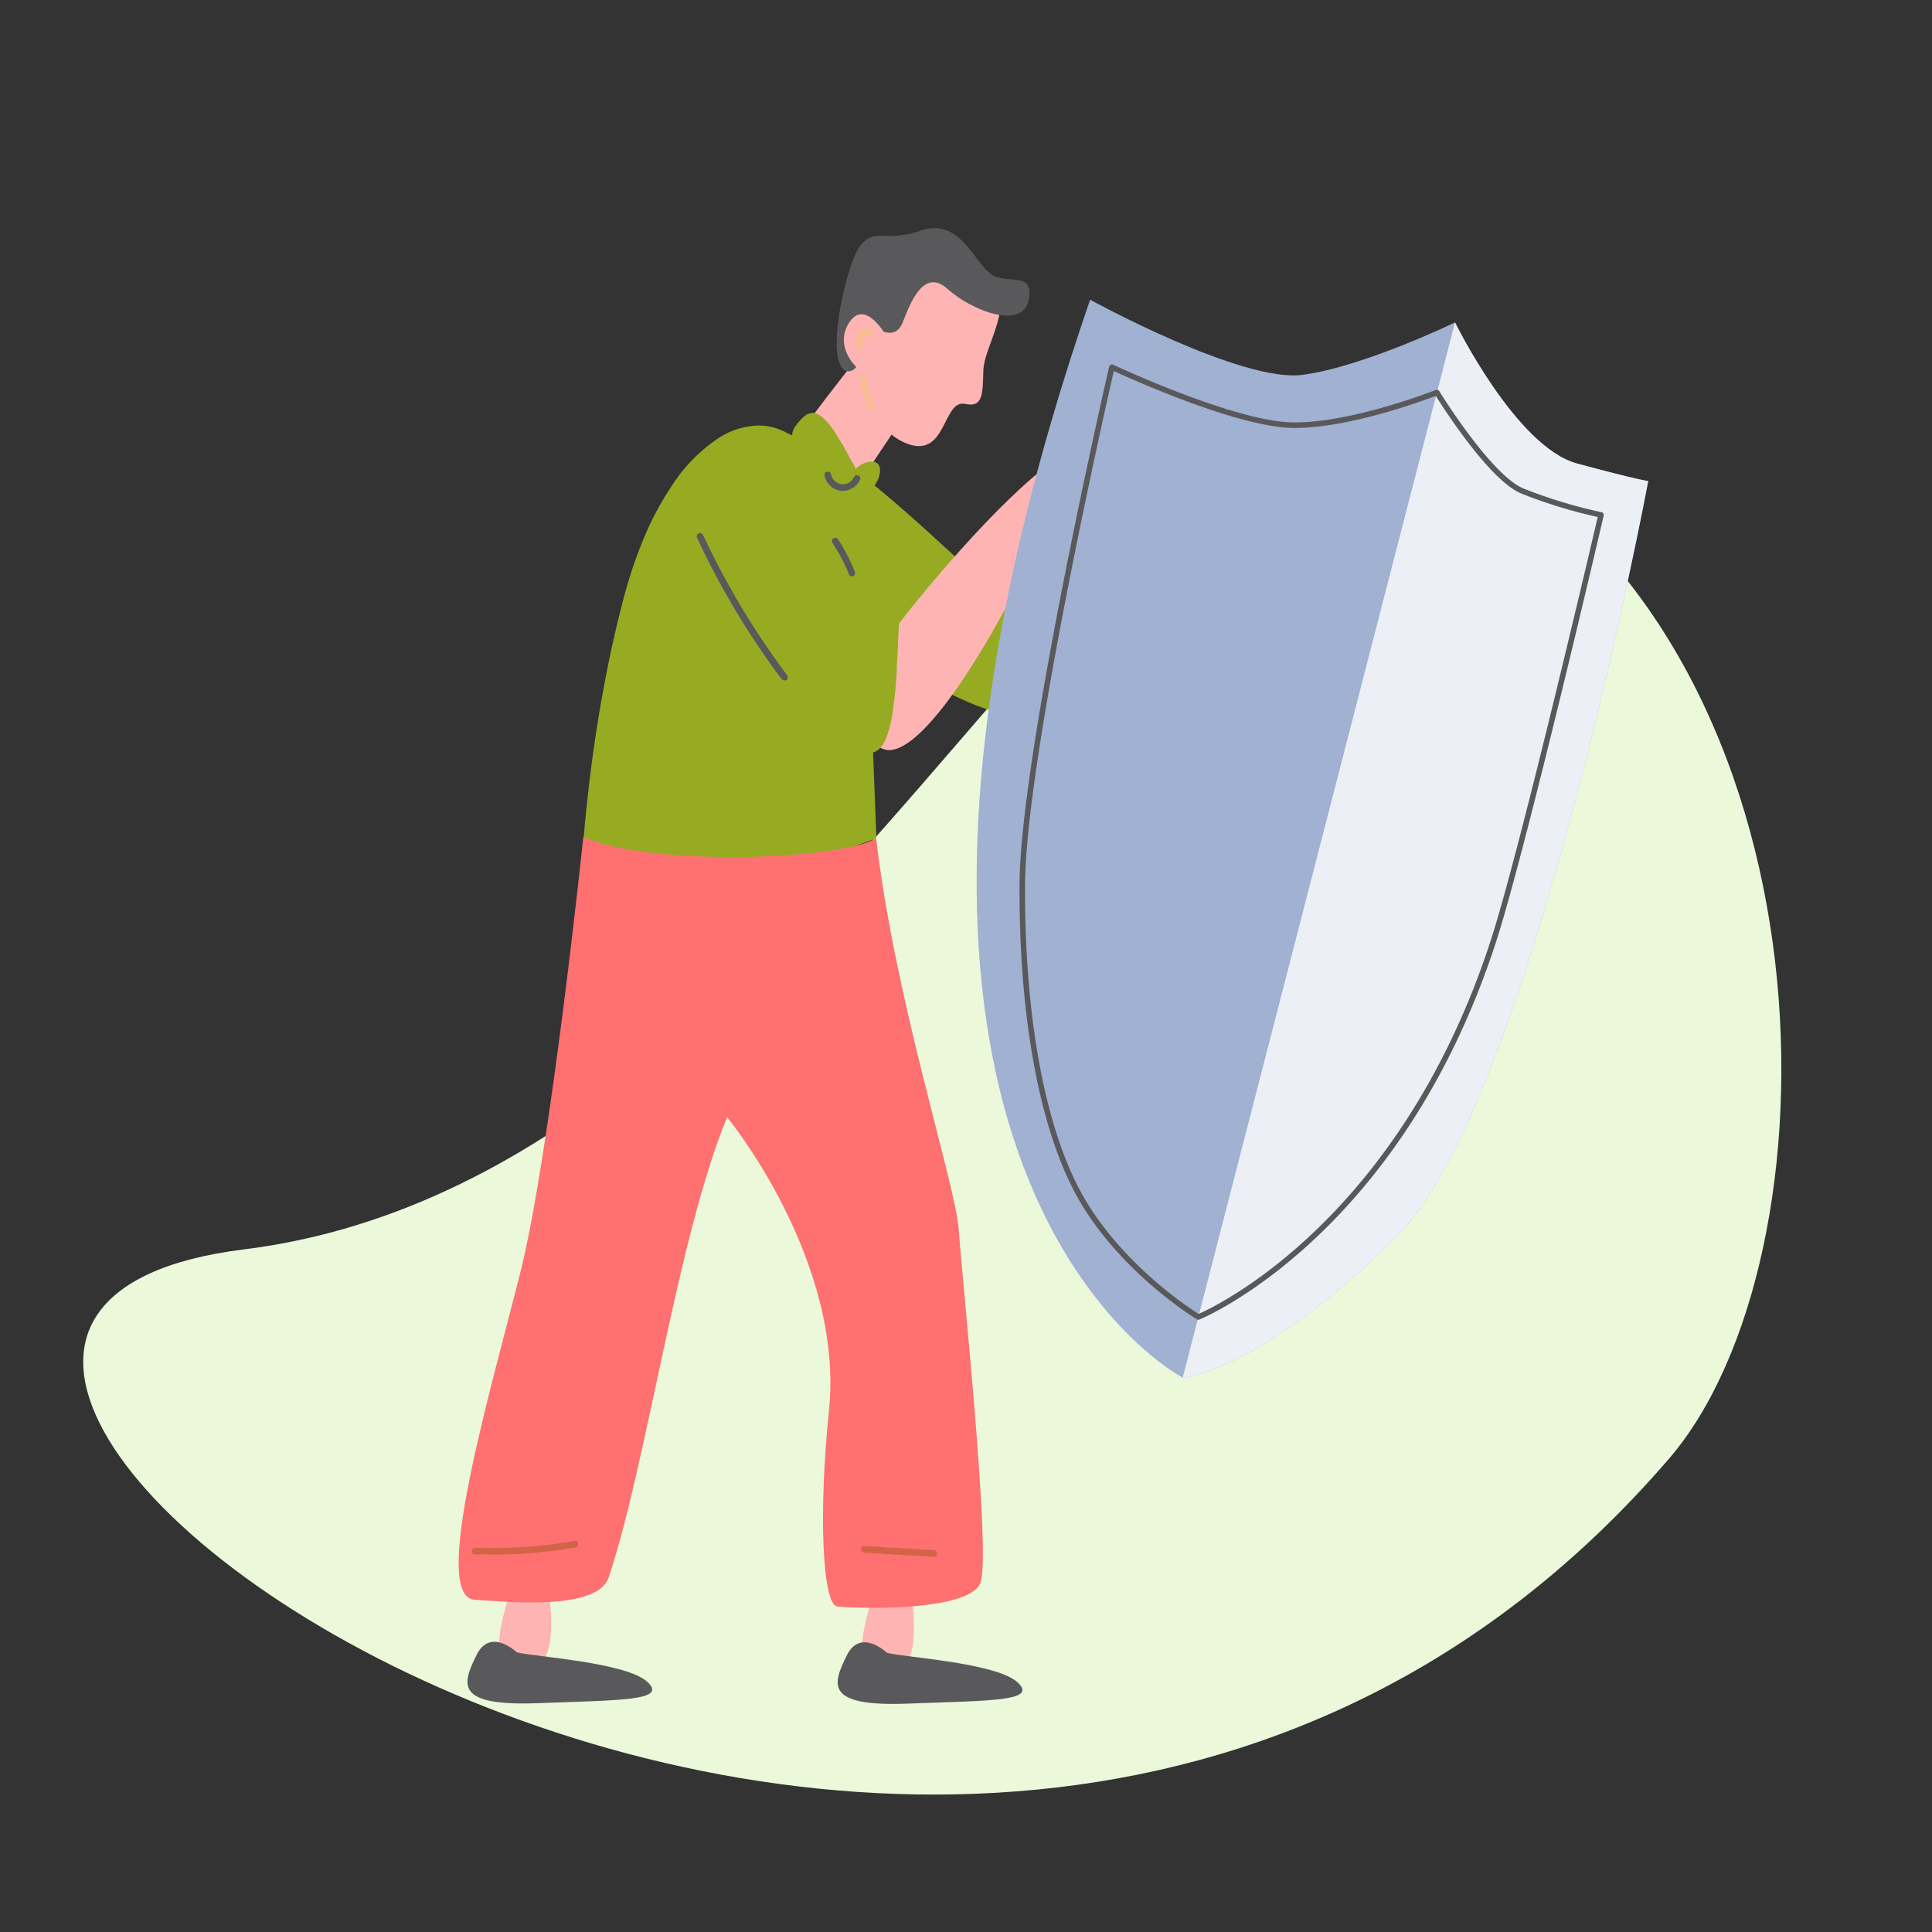 <svg id="Layer_1" data-name="Layer 1" xmlns="http://www.w3.org/2000/svg" xmlns:xlink="http://www.w3.org/1999/xlink" viewBox="0 0 351 351"><rect x="0" y="0" width="351" height="351" fill="#333333" stroke="none"/><defs><style>.cls-1,.cls-13{fill:none;}.cls-2{fill:#ebf8da;}.cls-3{fill:#97ab22;}.cls-4{fill:#ffb4b4;}.cls-5{fill:#59595b;}.cls-6{fill:#f5c89f;}.cls-7{fill:#ff7070;}.cls-8{fill:#f7bc94;}.cls-9{fill:#d16445;}.cls-10{fill:#a0b1d2;}.cls-11{clip-path:url(#clip-path);}.cls-12{fill:#ecf0f6;}.cls-13{stroke:#59595b;stroke-linecap:round;stroke-linejoin:round;}</style><clipPath id="clip-path"><path class="cls-1" d="M198.05,54.45s27.51,15.12,38.59,13.65,27.7-9.52,27.7-9.52,11.08,22.63,22.16,25.63,12.94,3.19,12.94,3.19S278.37,200,253.84,224.55s-38.91,25.77-38.91,25.77S143.3,213.45,198.05,54.45Z"/></clipPath></defs><title>finanzen_illustrations_2019_106</title><path class="cls-2" d="M303.23,265c31.31-36.38,31.39-143.56-34-183s-112.35,131-225,145S173.23,416,303.23,265Z"/><polygon class="cls-3" points="159.22 152.32 158.27 127.74 133.81 128.81 106.02 171.13 159.22 152.32"/><path class="cls-4" d="M158.69,289.87s-4.35,11.69-.53,13.12,9.34,2.65,7.54-12.58-7-.54-7-.54Z"/><path class="cls-4" d="M92.77,289.19s-4.35,11.68-.52,13.11,9.33,2.65,7.54-12.58-7-.53-7-.53Z"/><path class="cls-5" d="M93.9,300.2s-4.82-4.64-7.33.49-4.19,9.31,11,8.74,23.88-.41,20-3.91S97.26,301,93.9,300.2Z"/><path class="cls-5" d="M161.16,300.29s-4.82-4.64-7.33.49-4.19,9.3,11,8.73,23.88-.4,20-3.9-20.3-4.5-23.67-5.32Z"/><path class="cls-6" d="M144.53,83.88s6.35-3.43,19.19,9.78,17,18.72,20,15.29c3.5-4,20.22-16.39,32.67-20.37,7.56-2.41,19.31,1.74,18.37,3.36-2.24,3.86-14.6.4-15.69,1.63-15.46,17.52-28.6,28.93-33.33,30.93-15.09,6.4-37.71-15.21-42.5-24.59s-1.78-15.68,1.31-16Z"/><path class="cls-3" d="M179.43,128.89a44.48,44.48,0,0,1-4.56-1.8c-1.88-.84-4-1.89-6.41-3.12a60.55,60.55,0,0,1-5.53-3.19l0,0q-2.38-1.56-4.59-3.24c-.79-.6-1.53-1.2-2.28-1.83s-1.37-1.15-2-1.75c-1.65-1.46-3.24-3-4.7-4.56a63.39,63.39,0,0,1-6.34-7.87,48,48,0,0,1-2.86-4.8,32.3,32.3,0,0,1-2-4.93,15.67,15.67,0,0,1-.76-3.57v-.12a9.63,9.63,0,0,1-.05-2.45v-.07A8,8,0,0,1,138.45,82a7.82,7.82,0,0,1,1.1-1.3l.41-.31h0a4.71,4.71,0,0,1,3.21-.84,5.67,5.67,0,0,1,.87.1,10.56,10.56,0,0,1,1.32.29l0,0a13.23,13.23,0,0,1,1.87.67,41.51,41.51,0,0,1,8,4.8l.21.15c.94.69,1.88,1.41,2.84,2.18l.57.43c1.37,1.11,2.72,2.26,4.06,3.41l.12.1c1.92,1.65,3.79,3.33,5.57,4.94,2.37,2.16,4.56,4.18,6.38,5.81a40.11,40.11,0,0,0,4.13,3.34c.72.45,1.18.57,1.32.31,1.47-2.69,4.2,1.18,4.2,1.18.17,1,.34,2,.51,2.9.26,1.66.53,3.22.77,4.66,2,12.38,1.7,16.75-6.53,14.06Z"/><path class="cls-4" d="M131.8,80.57s7-1.58,15.82,14.62,11.77,23.52,14.43,19.81c3-4.24,17-21.46,27.21-29.6,10-7.94,17.83,3.26,15.15,5.59-11.86,10.37-11.9-.16-14.42,5.13-13.27,27.84-24.21,41.82-29.39,40-18-6.41-32.35-30.13-34.41-40.46s2.53-15.57,5.61-15.07Z"/><path class="cls-3" d="M150.14,129.13c-.31.89-1.7,4.35-2.09,5.17a43.29,43.29,0,0,1-6,9.74,32.26,32.26,0,0,1-3.6,3.7c-.48.43-1,.84-1.49,1.22a28,28,0,0,1-13.8,5.57c-.24.05-.48.07-.75.1a37.43,37.43,0,0,1-4,.19,43.83,43.83,0,0,1-6.6-.6A54.69,54.69,0,0,1,106,153s.07-1.2.26-3.31c.32-3.27.87-8.74,1.85-15.34.24-1.66.53-3.41.82-5.21.77-4.46,1.68-9.31,2.83-14.23.36-1.56.75-3.15,1.16-4.73.23-.94.47-1.88.74-2.81a79.79,79.79,0,0,1,4-11.19c.29-.65.58-1.27.89-1.89v0c.34-.69.7-1.34,1.06-2,.81-1.51,1.68-2.9,2.54-4.18v0a29.5,29.5,0,0,1,8.09-8.31h0a13.94,13.94,0,0,1,7-2.47,10.26,10.26,0,0,1,3.62.43,12.17,12.17,0,0,1,2.33,1,4.19,4.19,0,0,1,.74.36,14.73,14.73,0,0,1,1.47.89l0,0a9.82,9.82,0,0,1,.87.65c2.92,2.25,10.59,3.77,12,7.58,4.62,12.26-6.51,36.32-8.17,40.95Z"/><path class="cls-4" d="M155.43,67s1.94,10.65,9.26,13.56,6.55-8.08,10.66-7.18c3.16.69,3.2-1.62,3.3-6s5.19-10.87,2.21-16.29-22-13.25-25.43,16Z"/><path class="cls-4" d="M156.05,64.7s-4.5,5.51-9.94,12.92c-3,4,7.92,14.09,11.52,8s8.1-10.69,6.12-13.36-7.7-7.6-7.7-7.6Z"/><path class="cls-5" d="M159.7,59.87s3,2,4.31-1.32,3.75-10,8.13-6.06,13.64,7.58,14.76,1.95-4.65-2.25-7.5-5.11-5.59-9.69-12.06-7.45-8.13-.5-10.84,2.49-6.82,21.45-2.82,23c2.32.9,4.09-4.92,6-7.49Z"/><path class="cls-4" d="M160.6,60.38s-4-6.67-6.76-1c-2.1,4.42,2.63,8.9,3.91,8.37s2.85-7.4,2.85-7.4Z"/><path class="cls-3" d="M155.49,85.57c.1,1.85-1.75,3.77-2.11,4.13l-.07.07c-1.73,4.2-7.13-6.53-8.74-9.22l-.26-.43-.24-.48-.15-.6c0-1.18,1.11-2.33,2-3.24l.46-.36a2.1,2.1,0,0,1,2.37-.08c1.56.87,3,3.17,4.27,5.33.87,1.49,1.57,2.91,2.07,3.7a2.66,2.66,0,0,1,.34.86l0,.32Z"/><path class="cls-3" d="M159.09,87.94l-.19.24a3.7,3.7,0,0,1-.6.65v0c-1.66,1.44-4.22,2-4.92.84a1.75,1.75,0,0,1-.09-1.42,11.86,11.86,0,0,1,2-2.86l.17-.17a4.2,4.2,0,0,1,2.8-1.36l.22,0c2.09.14,1.46,2.81.62,4Z"/><path class="cls-4" d="M162.93,113.87c0,.6,0,1.2,0,1.77,0,1.71,0,3.41,0,5.12v1c-.17,2.88-.41,5.35-.72,7.37a20.4,20.4,0,0,1-1.3,5.16h0a5,5,0,0,1-1,1.56c-.57-.19-1.13-.43-1.68-.67l-1.8-.87a44.74,44.74,0,0,1-7.8-5.21,58.29,58.29,0,0,1-5.93-5.52,72.58,72.58,0,0,1-5-5.9c-.57-.72-1.12-1.47-1.63-2.21-1.41-2-2.69-3.94-3.81-5.86a50.82,50.82,0,0,1-5.86-13.25c-.07-.24-.12-.48-.17-.69a26.49,26.49,0,0,1-.48-3.63c-.46-7.92,3.41-11.86,6.1-11.42,0,0,2.09-.48,5.42,1.72a25.12,25.12,0,0,1,5.93,5.86,40.6,40.6,0,0,1,2.35,3.43c.7,1.11,1.4,2.28,2.12,3.6.28.51.55,1,.81,1.52,2.81,5.21,5,9.43,6.75,12.58a39.45,39.45,0,0,0,3.12,5,7.08,7.08,0,0,0,1.32,1.35,1.43,1.43,0,0,0,1.9,0,2.69,2.69,0,0,0,.52-.57c.24-.34.53-.75.91-1.2Z"/><path class="cls-3" d="M163.3,113.22c0,.84-.08,1.63-.1,2.42-.07,1.85-.14,3.56-.27,5.14,0,.36,0,.7,0,1-.17,2.88-.41,5.35-.72,7.37a20.4,20.4,0,0,1-1.3,5.16h0c-.68,1.51-1.54,2.33-2.69,2.47-1.47.24-3.36-.6-5.88-2.47h0q-1.4-1-3.12-2.52c-.91-.79-1.89-1.68-2.93-2.64l-2.9-2.79c-.24-.21-.46-.45-.7-.69a69.87,69.87,0,0,1-4.92-5.43v0c-1.29-1.56-2.49-3.17-3.58-4.78a64.61,64.61,0,0,1-3.57-5.78,48.5,48.5,0,0,1-5.16-13.3,25.16,25.16,0,0,1-.6-4.27c-.31-5.36,1.22-9.51,5-11.38a7,7,0,0,1,3.19-.77c.24,0,.46,0,.7,0h.14a9.1,9.1,0,0,1,3.43,1.2,7.67,7.67,0,0,1,1.25.79,25.27,25.27,0,0,1,4.7,4.42,56.1,56.1,0,0,1,3.92,5.23c1.13,1.68,2.18,3.41,3.19,5.16h0c1.83,3.12,3.48,6.22,4.9,8.86l2,3.72c.38.67.74,1.27,1.05,1.75.82,1.32,1.42,2,1.76,1.66,1.49-1.44,2.47-.75,2.92-.12a2.63,2.63,0,0,1,.37.55Z"/><path class="cls-7" d="M174.18,223.38c-.58-8.29-11.6-41.68-15-71.06-6.94,4-41.77,5.13-53.2-.3,0,0-6,57.46-11.43,79.08s-16.48,59-8.31,59.54c5.61.34,22.32,2.1,24.36-4.09,7.08-21.39,12.36-61.37,21.5-83.58,0,0,21.35,25.92,18.5,53.36-1.93,18.61-1.18,35.31,1.54,35.54,6.55.54,24.27.54,26-4.36C180.07,282.4,174.88,233.18,174.18,223.38Z"/><path class="cls-8" d="M158.41,74.62a.6.6,0,0,1-.54-.32,13.79,13.79,0,0,1-1.51-5.66.6.6,0,0,1,.58-.63h0a.6.6,0,0,1,.6.57,12.35,12.35,0,0,0,1.37,5.16.6.6,0,0,1-.26.81l-.27.07Z"/><path class="cls-8" d="M156.27,63.59a.59.59,0,0,1-.58-.44,3,3,0,0,1,.27-2.61,2,2,0,0,1,1.55-.81,1.52,1.52,0,0,1,1.28.6.6.6,0,0,1-1,.72l-.3-.11a.75.75,0,0,0-.59.29,2,2,0,0,0-.09,1.6.61.61,0,0,1-.42.74l-.16,0Z"/><path class="cls-9" d="M89.34,282.4c-1,0-2,0-3,0a.6.6,0,0,1-.58-.62.64.64,0,0,1,.62-.58,86.45,86.45,0,0,0,18-1.26.6.6,0,0,1,.69.49.59.59,0,0,1-.49.69,87,87,0,0,1-15.2,1.33Z"/><path class="cls-9" d="M169.65,282.84h0L157,282.08a.6.6,0,0,1-.57-.64.57.57,0,0,1,.64-.56l12.63.76a.6.6,0,0,1,.56.64.59.59,0,0,1-.6.56Z"/><path class="cls-5" d="M142.48,123.64l-.48-.25a145.66,145.66,0,0,1-15.36-25.68.6.6,0,1,1,1.09-.51A145.2,145.2,0,0,0,143,122.67a.62.62,0,0,1-.12.85l-.36.12Z"/><path class="cls-5" d="M154.79,104.72a.59.59,0,0,1-.56-.38,31.22,31.22,0,0,0-3-5.71.61.61,0,0,1,.17-.83.62.62,0,0,1,.84.17,32.65,32.65,0,0,1,3.07,5.93.61.61,0,0,1-.34.78l-.22,0Z"/><path class="cls-5" d="M153.15,89.17l-.35,0a3.45,3.45,0,0,1-3-2.79.6.6,0,0,1,.49-.7.59.59,0,0,1,.69.49,2.26,2.26,0,0,0,1.92,1.8,2.23,2.23,0,0,0,2.26-1.33.61.61,0,0,1,1.12.46,3.49,3.49,0,0,1-3.16,2.09Z"/><path class="cls-10" d="M198.05,54.45s27.51,15.12,38.59,13.65,27.7-9.52,27.7-9.52,11.08,22.63,22.16,25.63,12.94,3.19,12.94,3.19S278.37,200,253.84,224.55s-38.91,25.77-38.91,25.77S143.3,213.45,198.05,54.45Z"/><g class="cls-11"><polygon class="cls-12" points="264.34 58.58 210.72 266.38 334.35 184.86 312.19 60.97 264.34 58.58"/></g><path class="cls-13" d="M202,66.7s22,10.35,32.79,10.54,26.26-5.93,26.26-5.93,9.34,15.22,15.44,17.86a89.93,89.93,0,0,0,14.38,4.38s-14.14,60.83-19.6,77.58c-17.43,53.42-53.55,68.14-53.55,68.14s-12.67-7.62-20.51-20.26-11.62-34.41-11.48-58.37S202,66.7,202,66.7Z"/></svg>